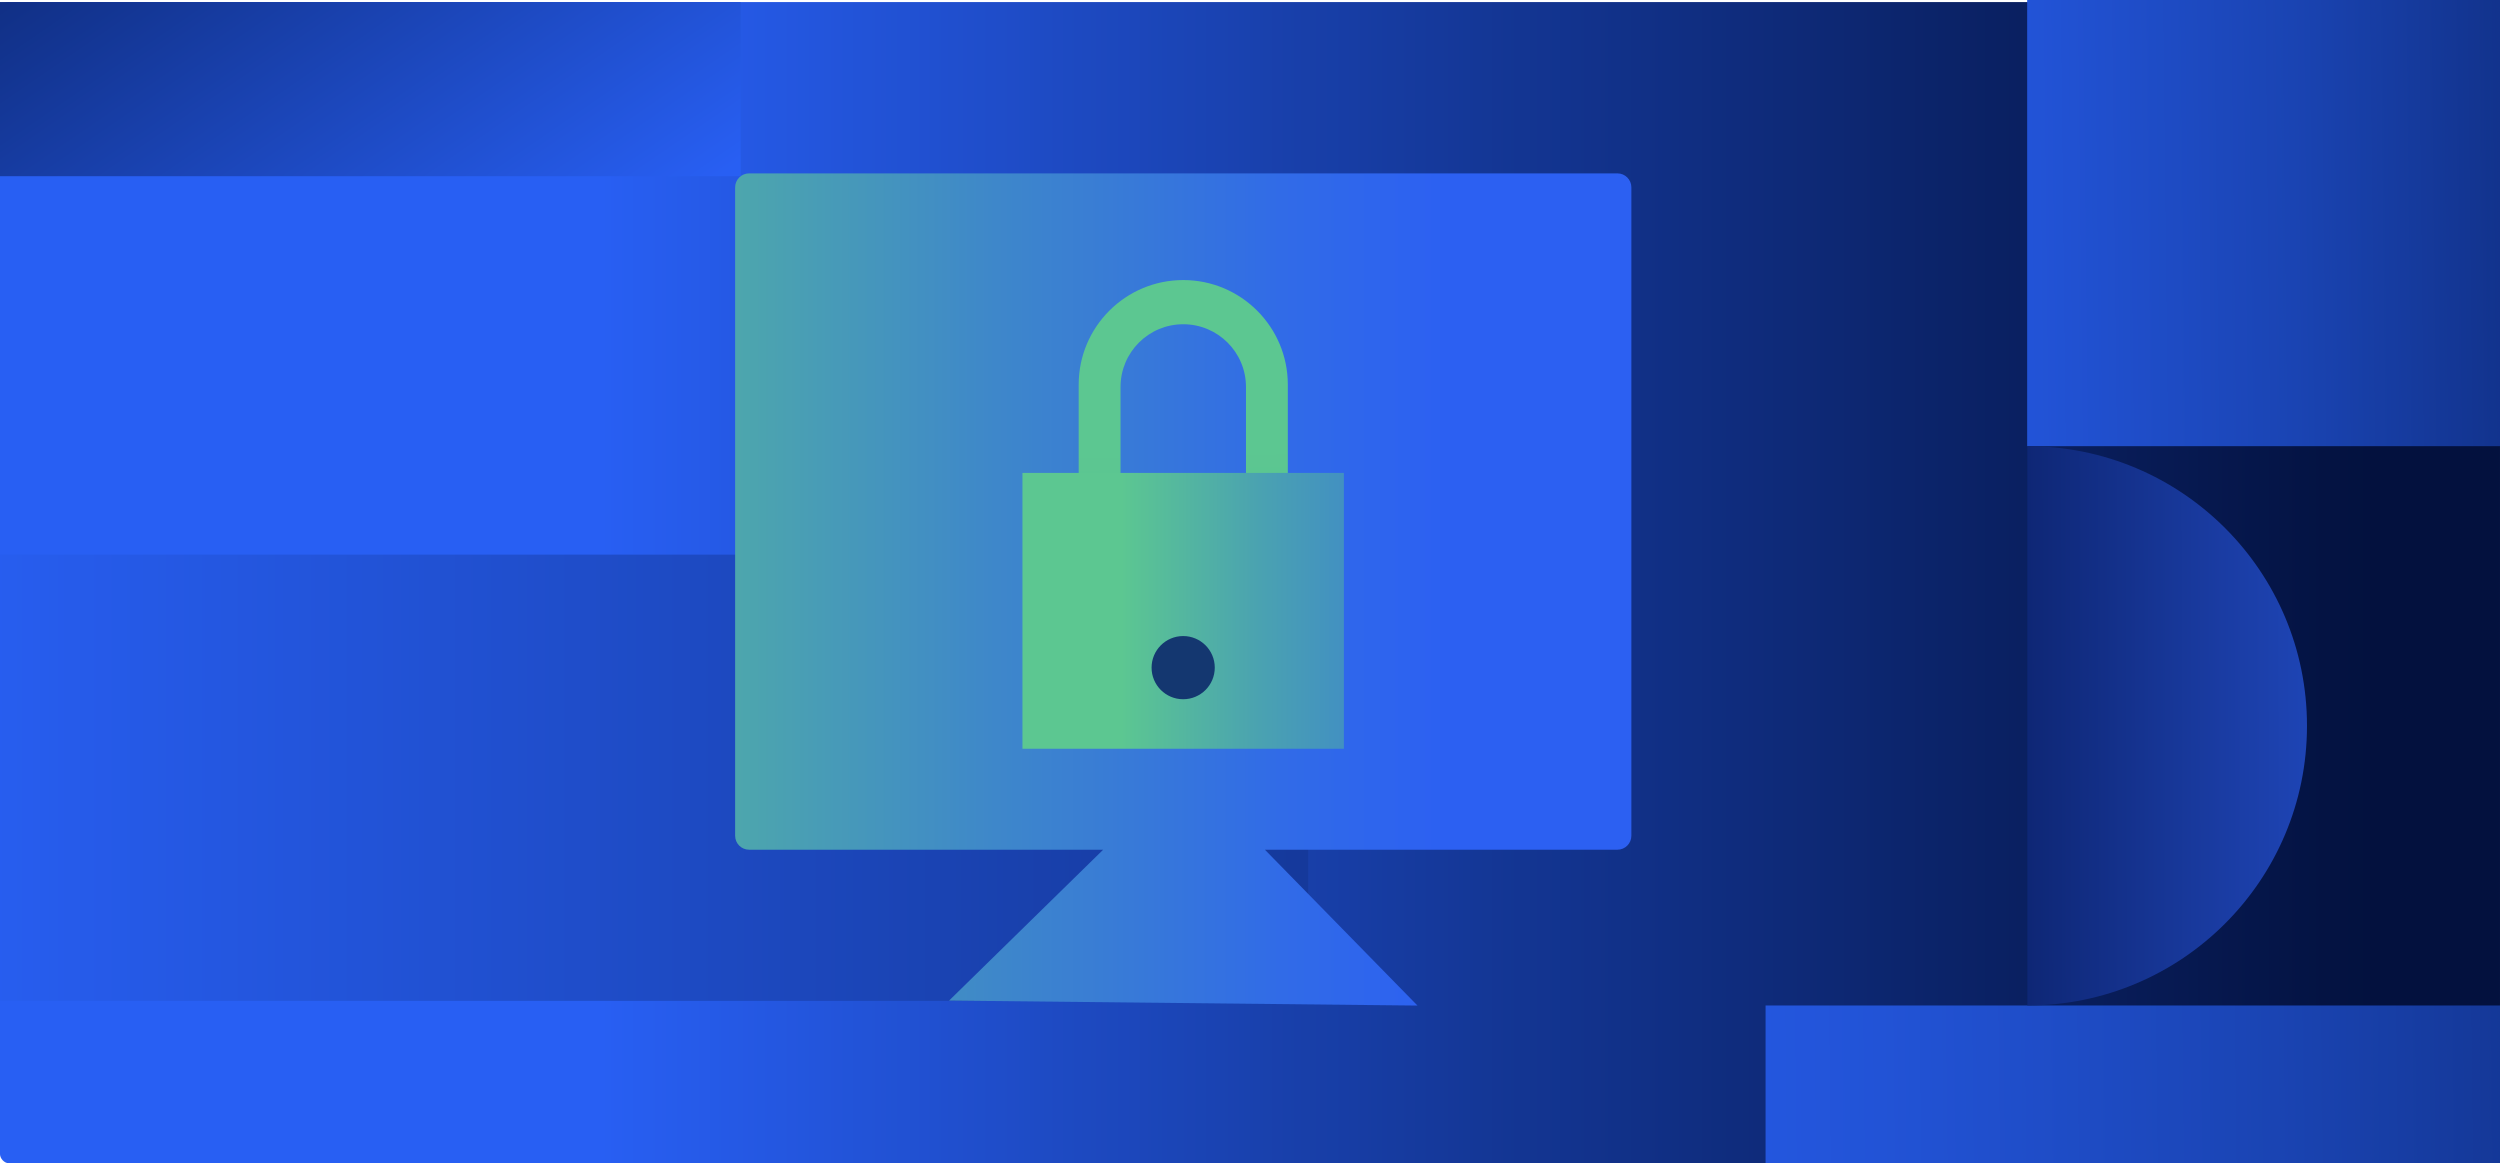 <?xml version="1.0" encoding="UTF-8"?>
<svg id="Layer_2" data-name="Layer 2" xmlns="http://www.w3.org/2000/svg" xmlns:xlink="http://www.w3.org/1999/xlink" viewBox="0 0 319.67 148.75">
  <defs>
    <style>
      .cls-1 {
        fill: #143770;
      }

      .cls-2 {
        fill: url(#linear-gradient-8);
      }

      .cls-3 {
        fill: url(#linear-gradient-7);
      }

      .cls-4 {
        fill: url(#linear-gradient-5);
      }

      .cls-5 {
        fill: url(#linear-gradient-6);
      }

      .cls-6 {
        fill: url(#linear-gradient-9);
      }

      .cls-7 {
        fill: url(#linear-gradient-4);
      }

      .cls-8 {
        fill: url(#linear-gradient-3);
      }

      .cls-9 {
        fill: url(#linear-gradient-2);
      }

      .cls-10 {
        fill: url(#linear-gradient);
      }
    </style>
    <linearGradient id="linear-gradient" x1="0" y1="3151.72" x2="319.67" y2="3151.72" gradientTransform="translate(0 3226.22) scale(1 -1)" gradientUnits="userSpaceOnUse">
      <stop offset=".24" stop-color="#285ff3"/>
      <stop offset=".61" stop-color="#133592"/>
      <stop offset=".95" stop-color="#03113e"/>
    </linearGradient>
    <linearGradient id="linear-gradient-2" x1="89.63" y1="3153.31" x2="-5.2" y2="3291.3" xlink:href="#linear-gradient"/>
    <linearGradient id="linear-gradient-3" x1="28.04" y1="3194.8" x2="391.35" y2="3198.83" gradientTransform="translate(0 3226.22) scale(1 -1)" gradientUnits="userSpaceOnUse">
      <stop offset=".53" stop-color="#285ff3"/>
      <stop offset=".57" stop-color="#265ceb"/>
      <stop offset=".64" stop-color="#2253d6"/>
      <stop offset=".73" stop-color="#1a44b3"/>
      <stop offset=".82" stop-color="#102f84"/>
      <stop offset=".93" stop-color="#041549"/>
      <stop offset=".95" stop-color="#03113e"/>
    </linearGradient>
    <linearGradient id="linear-gradient-4" x1="-253.83" y1="3126.77" x2="767.2" y2="3126.77" gradientTransform="translate(0 3226.22) scale(1 -1)" gradientUnits="userSpaceOnUse">
      <stop offset=".24" stop-color="#285ff3"/>
      <stop offset=".43" stop-color="#133592"/>
      <stop offset=".6" stop-color="#03113e"/>
    </linearGradient>
    <linearGradient id="linear-gradient-5" x1="22.61" y1="3150.85" x2="236.48" y2="3150.85" gradientTransform="translate(0 3226.22) scale(1 -1)" gradientUnits="userSpaceOnUse">
      <stop offset=".18" stop-color="#5cc791"/>
      <stop offset=".26" stop-color="#54b59f"/>
      <stop offset=".49" stop-color="#3e87ca"/>
      <stop offset=".66" stop-color="#316be7"/>
      <stop offset=".76" stop-color="#2c60f2"/>
    </linearGradient>
    <linearGradient id="linear-gradient-6" x1="-117.79" y1="3083.24" x2="442.06" y2="3089.44" xlink:href="#linear-gradient-3"/>
    <linearGradient id="linear-gradient-7" x1="-328.77" y1="2474.06" x2="-542" y2="2473.72" gradientTransform="translate(736.76 2566.65) scale(1 -1)" gradientUnits="userSpaceOnUse">
      <stop offset=".32" stop-color="#2c60f2"/>
      <stop offset=".37" stop-color="#2a5ce7"/>
      <stop offset=".46" stop-color="#2350cd"/>
      <stop offset=".58" stop-color="#1a3ca3"/>
      <stop offset=".73" stop-color="#0b2169"/>
      <stop offset=".79" stop-color="#04154d"/>
    </linearGradient>
    <linearGradient id="linear-gradient-8" x1="150.93" y1="3179.37" x2="151.45" y2="3152.63" gradientTransform="translate(0 3226.22) scale(1 -1)" gradientUnits="userSpaceOnUse">
      <stop offset=".37" stop-color="#5cc791"/>
      <stop offset=".61" stop-color="#5bc591"/>
      <stop offset=".69" stop-color="#58be97"/>
      <stop offset=".75" stop-color="#53b3a0"/>
      <stop offset=".8" stop-color="#4ba3af"/>
      <stop offset=".85" stop-color="#418fc2"/>
      <stop offset=".88" stop-color="#3677da"/>
      <stop offset=".91" stop-color="#2c60f2"/>
    </linearGradient>
    <linearGradient id="linear-gradient-9" x1="130.74" y1="3148.12" x2="235.37" y2="3148.12" gradientTransform="translate(0 3226.22) scale(1 -1)" gradientUnits="userSpaceOnUse">
      <stop offset=".12" stop-color="#5cc791"/>
      <stop offset=".29" stop-color="#4aa2b1"/>
      <stop offset=".46" stop-color="#3d85cc"/>
      <stop offset=".62" stop-color="#3371e0"/>
      <stop offset=".77" stop-color="#2e64ed"/>
      <stop offset=".91" stop-color="#2c60f2"/>
    </linearGradient>
  </defs>
  <g id="Layer_1-2" data-name="Layer 1">
    <g id="Layer_1-2" data-name="Layer 1-2">
      <g>
        <g>
          <rect class="cls-10" y=".26" width="319.67" height="148.49" rx="1.17" ry="1.17"/>
          <rect class="cls-9" y=".26" width="94.71" height="22.27"/>
          <rect class="cls-8" x="259.21" width="60.46" height="57.05"/>
          <rect class="cls-7" y="70.92" width="167.27" height="57.06"/>
          <path class="cls-4" d="M206.81,22.17h-111.03c-.98,0-1.78.8-1.78,1.78v82.92c0,.98.8,1.78,1.78,1.78h45.28l-19.7,19.29,59.89.64-19.51-19.93h45.08c.98,0,1.78-.8,1.78-1.78V23.95c0-.98-.8-1.78-1.78-1.78h0Z"/>
          <rect class="cls-5" x="225.76" y="128.57" width="93.91" height="20.17"/>
          <path class="cls-3" d="M259.23,128.57c19.75,0,35.76-16.01,35.76-35.76s-16.01-35.76-35.76-35.76v71.53h0Z"/>
        </g>
        <g>
          <g>
            <path class="cls-2" d="M155.62,72.94h-12.34v-23.46c0-4.43,3.59-8.02,8.02-8.02h0c4.43,0,8.02,3.59,8.02,8.02v11h5.35v-11.3c0-7.38-5.99-13.37-13.37-13.37h0c-7.38,0-13.37,5.99-13.37,13.37v33.06h26.74v-9.29h-9.05Z"/>
            <rect class="cls-6" x="130.74" y="60.47" width="41.1" height="35.27"/>
          </g>
          <circle class="cls-1" cx="151.29" cy="85.37" r="4.04"/>
        </g>
      </g>
    </g>
  </g>
</svg>